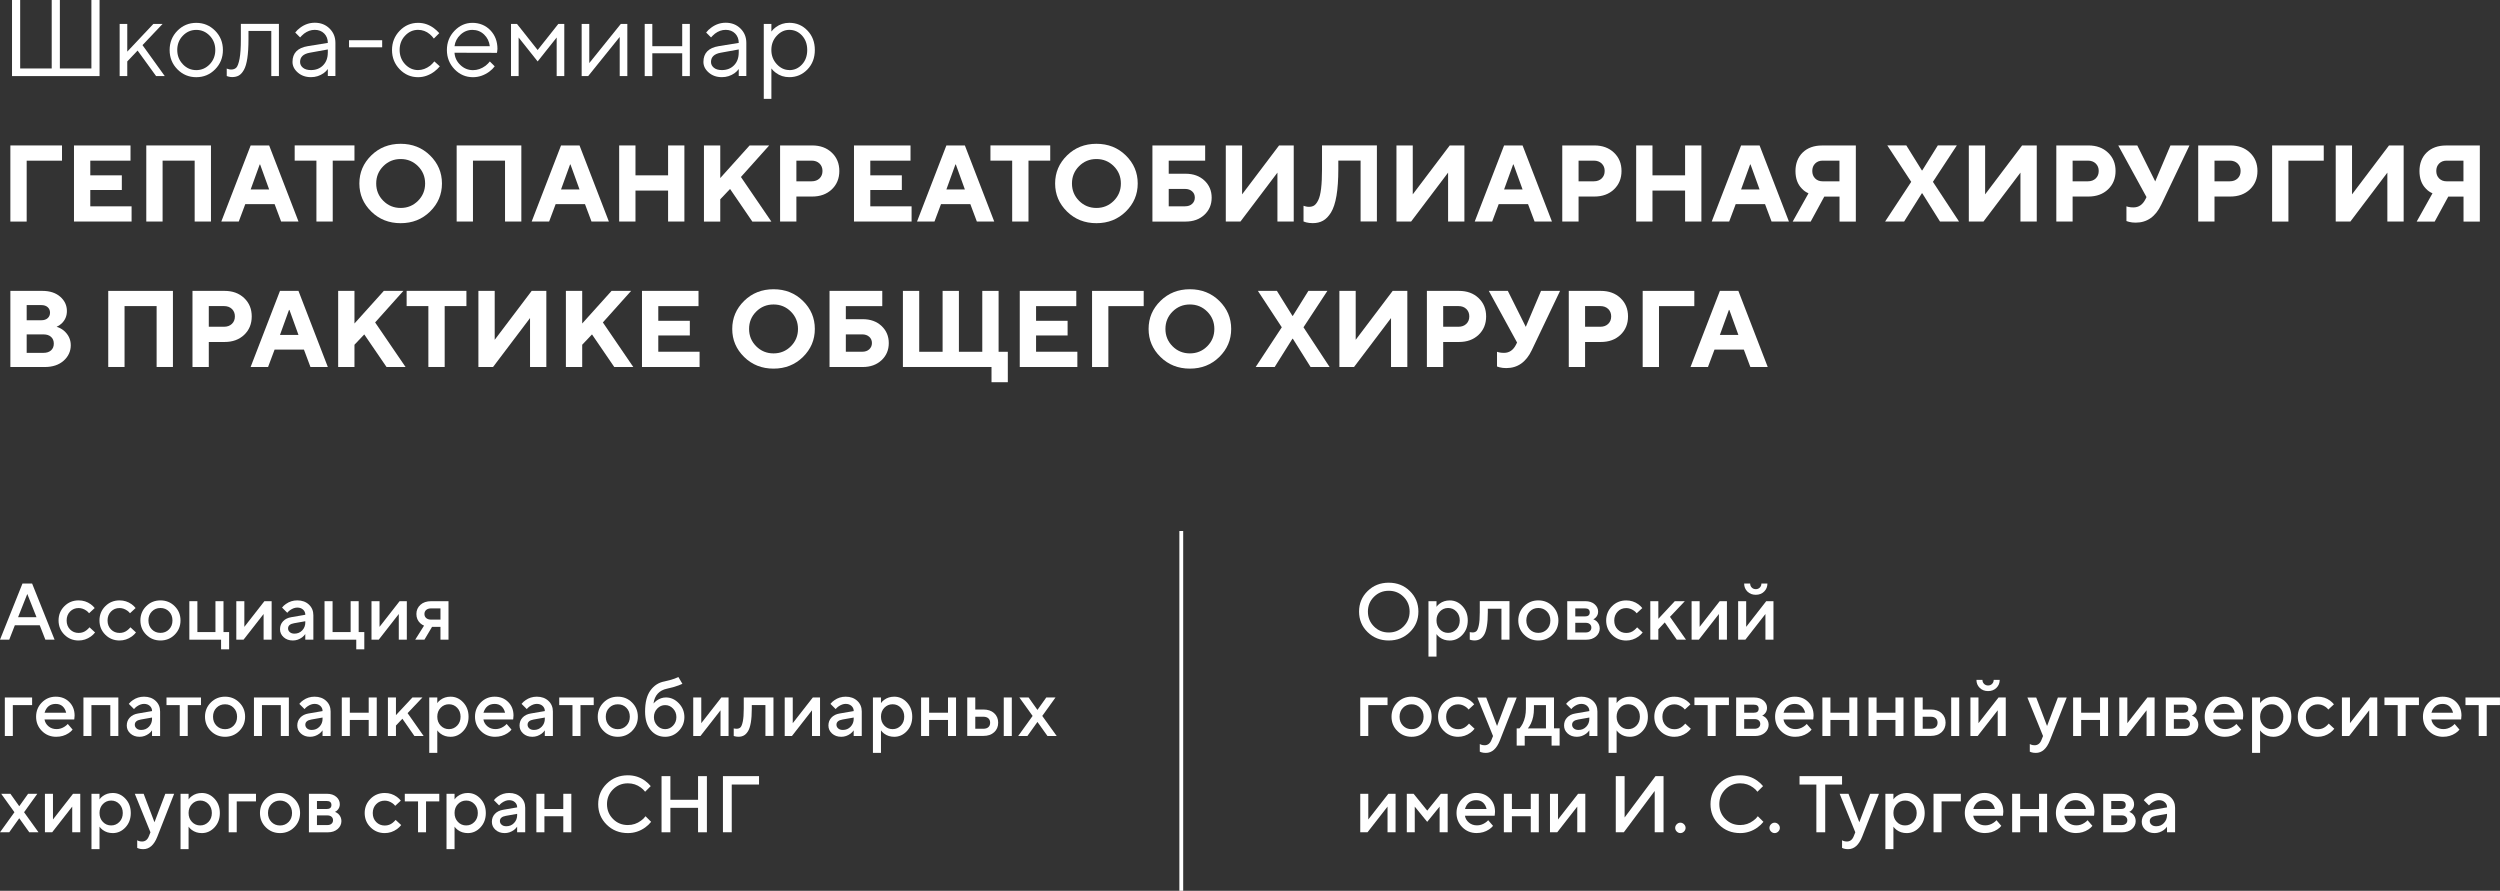 <?xml version="1.0" encoding="UTF-8"?>
<svg id="_Слой_2" data-name="Слой 2" xmlns="http://www.w3.org/2000/svg" viewBox="0 0 653.17 232.74">
  <rect x="0" y="0" width="653.17" height="232.74" fill="#333333" stroke="none"/>
  <defs>
    <style>
      .cls-1 {
        fill: #fff;
      }
    </style>
  </defs>
  <g id="Layer_1" data-name="Layer 1">
    <g>
      <g>
        <path class="cls-1" d="m0,167.13l5.87-14.67h2.52l5.87,14.67h-2.41l-1.47-3.77H3.88l-1.47,3.77H0Zm4.72-5.87h4.82l-2.41-6.08-2.41,6.08Z"/>
        <path class="cls-1" d="m23.37,163.88l1.47,1.36c-.29.38-.66.73-1.09,1.05-.98.7-2.05,1.05-3.21,1.05-1.47,0-2.71-.51-3.72-1.52-1.01-1.01-1.52-2.25-1.52-3.72s.51-2.71,1.52-3.72c1.01-1.01,2.25-1.52,3.72-1.52,1.19,0,2.24.34,3.17,1.01.42.31.76.64,1.03.99l-1.47,1.36c-.2-.27-.43-.49-.69-.67-.66-.46-1.33-.69-2.03-.69-.89,0-1.64.3-2.24.91s-.9,1.39-.9,2.34.3,1.73.9,2.34,1.35.91,2.24.91c.8,0,1.49-.24,2.08-.73.25-.2.5-.44.75-.73Z"/>
        <path class="cls-1" d="m34.06,163.88l1.47,1.36c-.29.38-.66.73-1.09,1.05-.98.7-2.05,1.05-3.21,1.05-1.47,0-2.71-.51-3.72-1.52-1.01-1.01-1.52-2.25-1.52-3.72s.51-2.71,1.52-3.72c1.01-1.01,2.25-1.52,3.72-1.52,1.19,0,2.24.34,3.17,1.01.42.31.76.64,1.03.99l-1.47,1.36c-.2-.27-.43-.49-.69-.67-.66-.46-1.33-.69-2.03-.69-.89,0-1.64.3-2.24.91s-.9,1.39-.9,2.34.3,1.73.9,2.34,1.35.91,2.24.91c.8,0,1.49-.24,2.08-.73.25-.2.5-.44.75-.73Z"/>
        <path class="cls-1" d="m38.2,165.82c-1.01-1.01-1.52-2.25-1.52-3.72s.51-2.71,1.52-3.72c1.01-1.01,2.25-1.52,3.72-1.52s2.71.51,3.72,1.52c1.01,1.01,1.52,2.25,1.52,3.72s-.51,2.71-1.52,3.72c-1.01,1.01-2.25,1.52-3.72,1.52s-2.71-.51-3.72-1.52Zm1.48-1.38c.6.61,1.35.91,2.24.91s1.64-.3,2.24-.91.9-1.39.9-2.34-.3-1.73-.9-2.34-1.35-.91-2.24-.91-1.64.3-2.24.91-.9,1.39-.9,2.34.3,1.73.9,2.34Z"/>
        <path class="cls-1" d="m49.47,167.13v-10.06h2.1v8.07h4.72v-8.07h2.1v8.07h1.47v4.51h-2.1v-2.52h-8.28Z"/>
        <path class="cls-1" d="m61.74,167.13v-10.06h2.1v6.71l5.24-6.71h1.89v10.06h-2.1v-6.71l-5.24,6.71h-1.89Z"/>
        <path class="cls-1" d="m79.76,167.13v-1.47c-.2.29-.46.57-.8.84-.75.56-1.57.84-2.45.84-.98,0-1.78-.29-2.41-.86-.63-.57-.94-1.26-.94-2.08s.26-1.52.79-2.08c.52-.56,1.24-.92,2.15-1.07l3.67-.63c0-.54-.2-1-.59-1.35s-.89-.53-1.51-.53-1.25.23-1.91.69c-.24.17-.48.39-.71.67l-1.36-1.36c.28-.36.62-.68,1.01-.94.88-.63,1.87-.94,2.98-.94,1.24,0,2.25.37,3.03,1.1.78.73,1.16,1.66,1.16,2.78v6.39h-2.1Zm0-4.51v-.31l-2.93.52c-1.05.18-1.57.64-1.57,1.36,0,.38.15.7.45.96.3.27.71.4,1.23.4.8,0,1.47-.28,2.01-.84s.82-1.26.82-2.1Z"/>
        <path class="cls-1" d="m84.79,167.13v-10.06h2.1v8.07h4.72v-8.07h2.1v8.07h1.47v4.51h-2.1v-2.52h-8.28Z"/>
        <path class="cls-1" d="m97.06,167.13v-10.06h2.1v6.71l5.24-6.71h1.89v10.06h-2.1v-6.71l-5.24,6.71h-1.89Z"/>
        <path class="cls-1" d="m108.48,167.13l2.31-3.67c-.35-.14-.69-.36-1.01-.65-.66-.63-.99-1.43-.99-2.39s.35-1.76,1.05-2.4c.7-.64,1.64-.95,2.83-.95h4.51v10.06h-2.1v-3.35h-2.2l-1.99,3.35h-2.41Zm4.19-5.24h2.41v-2.94h-2.41c-.57,0-1.01.14-1.32.41-.31.27-.46.63-.46,1.06s.15.79.46,1.06.75.41,1.32.41Z"/>
        <path class="cls-1" d="m1.26,192.29v-10.06h7.13v1.99H3.35v8.07H1.26Z"/>
        <path class="cls-1" d="m17.71,189.15l1.26,1.47c-.27.35-.62.66-1.05.94-.95.63-2.03.94-3.25.94-1.47,0-2.71-.51-3.72-1.52-1.01-1.01-1.52-2.25-1.52-3.72s.5-2.71,1.5-3.72,2.21-1.52,3.64-1.52,2.6.46,3.53,1.39c.93.93,1.39,2.11,1.39,3.53,0,.13-.02.38-.06.75l-.04.29h-7.76c.12.71.47,1.31,1.05,1.79.57.48,1.27.72,2.1.72.75,0,1.47-.22,2.14-.67.31-.2.57-.43.8-.69Zm-6.08-2.93h5.66c-.17-.71-.48-1.28-.94-1.69-.46-.41-1.06-.62-1.78-.62-1.48,0-2.46.77-2.93,2.31Z"/>
        <path class="cls-1" d="m21.8,192.29v-10.06h9.12v10.06h-2.1v-8.07h-4.93v8.07h-2.1Z"/>
        <path class="cls-1" d="m39.72,192.29v-1.47c-.2.29-.46.57-.8.84-.75.56-1.57.84-2.45.84-.98,0-1.78-.29-2.41-.86-.63-.57-.94-1.26-.94-2.08s.26-1.52.79-2.08c.52-.56,1.24-.92,2.15-1.07l3.67-.63c0-.54-.2-1-.59-1.35s-.89-.53-1.51-.53-1.25.23-1.91.69c-.24.17-.48.39-.71.67l-1.36-1.36c.28-.36.62-.68,1.01-.94.88-.63,1.87-.94,2.98-.94,1.24,0,2.25.37,3.03,1.1.78.73,1.16,1.66,1.16,2.78v6.39h-2.1Zm0-4.51v-.31l-2.93.52c-1.05.18-1.57.64-1.57,1.36,0,.38.15.7.45.96.3.27.71.4,1.23.4.8,0,1.47-.28,2.01-.84s.82-1.26.82-2.1Z"/>
        <path class="cls-1" d="m46.96,192.29v-8.07h-3.46v-1.99h9.01v1.99h-3.46v8.07h-2.1Z"/>
        <path class="cls-1" d="m55.08,190.98c-1.01-1.01-1.52-2.25-1.52-3.72s.51-2.71,1.52-3.72c1.01-1.01,2.25-1.52,3.72-1.52s2.71.51,3.72,1.52c1.01,1.01,1.52,2.25,1.52,3.72s-.51,2.71-1.52,3.72c-1.01,1.01-2.25,1.52-3.72,1.52s-2.71-.51-3.72-1.52Zm1.48-1.38c.6.61,1.35.91,2.24.91s1.64-.3,2.24-.91.9-1.39.9-2.34-.3-1.73-.9-2.34-1.35-.91-2.24-.91-1.64.3-2.24.91-.9,1.39-.9,2.34.3,1.73.9,2.34Z"/>
        <path class="cls-1" d="m66.35,192.29v-10.06h9.12v10.06h-2.1v-8.07h-4.93v8.07h-2.1Z"/>
        <path class="cls-1" d="m84.27,192.29v-1.47c-.2.29-.46.57-.8.84-.75.56-1.57.84-2.45.84-.98,0-1.78-.29-2.41-.86-.63-.57-.94-1.26-.94-2.08s.26-1.52.79-2.08c.52-.56,1.24-.92,2.15-1.07l3.67-.63c0-.54-.2-1-.59-1.35s-.89-.53-1.51-.53-1.25.23-1.91.69c-.24.17-.48.39-.71.67l-1.36-1.36c.28-.36.62-.68,1.01-.94.88-.63,1.87-.94,2.98-.94,1.24,0,2.25.37,3.03,1.1.78.73,1.16,1.66,1.16,2.78v6.39h-2.1Zm0-4.51v-.31l-2.93.52c-1.05.18-1.57.64-1.57,1.36,0,.38.15.7.45.96.3.27.71.4,1.23.4.8,0,1.47-.28,2.01-.84s.82-1.26.82-2.1Z"/>
        <path class="cls-1" d="m89.3,192.29v-10.06h2.1v3.98h4.93v-3.98h2.1v10.06h-2.1v-4.19h-4.93v4.19h-2.1Z"/>
        <path class="cls-1" d="m101.35,192.29v-10.06h2.1v4.61l4.3-4.61h2.62l-3.88,4.09,4.19,5.97h-2.41l-3.14-4.51-1.68,1.78v2.73h-2.1Z"/>
        <path class="cls-1" d="m112.15,196.69v-14.46h2.1v1.47c.2-.31.47-.59.82-.84.75-.56,1.64-.84,2.64-.84,1.29,0,2.39.5,3.32,1.5.93,1,1.39,2.25,1.39,3.74s-.46,2.74-1.39,3.74c-.93,1-2.04,1.5-3.32,1.5-1.01,0-1.89-.28-2.64-.84-.35-.27-.62-.54-.82-.84v5.87h-2.1Zm2.98-7.11c.59.62,1.31.92,2.16.92s1.57-.31,2.16-.92c.59-.61.88-1.39.88-2.33s-.29-1.71-.88-2.33-1.31-.92-2.16-.92-1.57.31-2.16.92-.88,1.39-.88,2.33.29,1.71.88,2.33Z"/>
        <path class="cls-1" d="m132.38,189.15l1.26,1.47c-.27.35-.62.66-1.05.94-.95.63-2.03.94-3.25.94-1.47,0-2.71-.51-3.72-1.52-1.01-1.01-1.52-2.25-1.52-3.72s.5-2.71,1.5-3.72,2.21-1.52,3.64-1.52,2.6.46,3.53,1.39c.93.93,1.39,2.11,1.39,3.53,0,.13-.02.38-.06.75l-.04.29h-7.76c.12.71.47,1.31,1.05,1.79.57.48,1.27.72,2.1.72.75,0,1.47-.22,2.14-.67.31-.2.57-.43.8-.69Zm-6.08-2.93h5.66c-.17-.71-.48-1.28-.94-1.69-.46-.41-1.06-.62-1.78-.62-1.48,0-2.46.77-2.93,2.31Z"/>
        <path class="cls-1" d="m142.34,192.29v-1.47c-.2.29-.46.57-.8.84-.75.56-1.57.84-2.45.84-.98,0-1.78-.29-2.41-.86-.63-.57-.94-1.26-.94-2.08s.26-1.52.79-2.08c.52-.56,1.24-.92,2.15-1.07l3.67-.63c0-.54-.2-1-.59-1.35s-.89-.53-1.51-.53-1.25.23-1.91.69c-.24.17-.48.39-.71.67l-1.36-1.36c.28-.36.62-.68,1.01-.94.88-.63,1.87-.94,2.98-.94,1.24,0,2.25.37,3.03,1.1.78.73,1.16,1.66,1.16,2.78v6.39h-2.1Zm0-4.51v-.31l-2.93.52c-1.05.18-1.57.64-1.57,1.36,0,.38.15.7.45.96.3.27.71.4,1.23.4.8,0,1.47-.28,2.01-.84s.82-1.26.82-2.1Z"/>
        <path class="cls-1" d="m149.57,192.29v-8.07h-3.46v-1.99h9.01v1.99h-3.46v8.07h-2.1Z"/>
        <path class="cls-1" d="m157.69,190.98c-1.01-1.01-1.52-2.25-1.52-3.72s.51-2.71,1.52-3.72c1.01-1.01,2.25-1.52,3.72-1.52s2.71.51,3.72,1.52c1.01,1.01,1.52,2.25,1.52,3.72s-.51,2.71-1.52,3.72c-1.01,1.01-2.25,1.52-3.72,1.52s-2.71-.51-3.72-1.52Zm1.48-1.38c.6.61,1.35.91,2.24.91s1.64-.3,2.24-.91.9-1.39.9-2.34-.3-1.73-.9-2.34-1.35-.91-2.24-.91-1.64.3-2.24.91-.9,1.39-.9,2.34.3,1.73.9,2.34Z"/>
        <path class="cls-1" d="m177.24,176.88l1.05,1.78c-.35.15-.68.29-1.01.42-.88.33-1.87.61-2.98.84-2.07.43-3.26,1.73-3.56,3.88.24-.28.52-.54.84-.78.75-.53,1.56-.8,2.41-.8,1.27,0,2.39.51,3.36,1.52.97,1.01,1.46,2.22,1.46,3.62s-.5,2.62-1.49,3.63c-.99,1.01-2.17,1.51-3.54,1.51-1.52,0-2.78-.58-3.76-1.74-.99-1.16-1.48-2.78-1.48-4.86,0-2.38.46-4.21,1.39-5.5.93-1.29,2.14-2.08,3.64-2.36.98-.21,1.87-.45,2.66-.73.5-.2.84-.34,1.01-.42Zm-5.52,12.71c.58.61,1.27.91,2.07.91s1.48-.3,2.06-.91.87-1.35.87-2.23-.29-1.62-.87-2.23c-.58-.61-1.27-.91-2.06-.91s-1.49.3-2.07.91c-.58.61-.87,1.35-.87,2.23s.29,1.62.87,2.23Z"/>
        <path class="cls-1" d="m181.12,192.29v-10.06h2.1v6.71l5.24-6.71h1.89v10.06h-2.1v-6.71l-5.24,6.71h-1.89Z"/>
        <path class="cls-1" d="m191.7,192.29v-1.99l.25.06c.2.03.36.04.48.04.43,0,.77-.12,1.02-.35.24-.23.45-.74.62-1.54.17-.8.25-1.91.25-3.35v-2.94h7.76v10.06h-2.1v-8.07h-3.56v.94c0,1.43-.08,2.63-.25,3.62s-.41,1.74-.73,2.26c-.32.52-.68.9-1.08,1.12-.4.22-.86.34-1.39.34-.32,0-.62-.03-.9-.1-.1-.01-.22-.05-.36-.1Z"/>
        <path class="cls-1" d="m205.02,192.29v-10.06h2.1v6.71l5.24-6.71h1.89v10.06h-2.1v-6.71l-5.24,6.71h-1.89Z"/>
        <path class="cls-1" d="m223.04,192.29v-1.47c-.2.29-.46.57-.8.84-.75.56-1.57.84-2.45.84-.98,0-1.78-.29-2.41-.86-.63-.57-.94-1.26-.94-2.08s.26-1.52.79-2.08c.52-.56,1.24-.92,2.15-1.07l3.67-.63c0-.54-.2-1-.59-1.35s-.89-.53-1.51-.53-1.25.23-1.91.69c-.24.17-.48.39-.71.67l-1.36-1.36c.28-.36.62-.68,1.01-.94.88-.63,1.87-.94,2.98-.94,1.24,0,2.25.37,3.03,1.1.78.73,1.16,1.66,1.16,2.78v6.39h-2.1Zm0-4.51v-.31l-2.93.52c-1.05.18-1.57.64-1.57,1.36,0,.38.15.7.45.96.3.27.71.4,1.23.4.8,0,1.47-.28,2.01-.84s.82-1.26.82-2.1Z"/>
        <path class="cls-1" d="m228.07,196.69v-14.46h2.1v1.47c.2-.31.47-.59.82-.84.75-.56,1.64-.84,2.64-.84,1.29,0,2.39.5,3.32,1.5.93,1,1.39,2.25,1.39,3.74s-.46,2.74-1.39,3.74c-.93,1-2.04,1.5-3.32,1.5-1.01,0-1.89-.28-2.64-.84-.35-.27-.62-.54-.82-.84v5.87h-2.1Zm2.98-7.11c.59.62,1.31.92,2.16.92s1.57-.31,2.16-.92c.59-.61.88-1.39.88-2.33s-.29-1.71-.88-2.33-1.31-.92-2.16-.92-1.57.31-2.16.92-.88,1.39-.88,2.33.29,1.71.88,2.33Z"/>
        <path class="cls-1" d="m240.65,192.29v-10.06h2.1v3.98h4.93v-3.98h2.1v10.06h-2.1v-4.19h-4.93v4.19h-2.1Z"/>
        <path class="cls-1" d="m252.71,192.29v-10.06h2.1v3.14h2.1c1.19,0,2.13.32,2.83.96.7.64,1.05,1.47,1.05,2.49s-.35,1.85-1.05,2.49c-.7.64-1.64.96-2.83.96h-4.19Zm2.1-1.89h2.1c.57,0,1.01-.14,1.32-.42.31-.28.46-.66.46-1.15s-.15-.87-.46-1.15c-.31-.28-.75-.42-1.32-.42h-2.1v3.14Zm7.44,1.89v-10.06h2.1v10.06h-2.1Z"/>
        <path class="cls-1" d="m266.02,192.29l3.77-5.24-3.46-4.82h2.41l2.31,3.25,2.31-3.25h2.41l-3.46,4.82,3.77,5.24h-2.41l-2.62-3.67-2.62,3.67h-2.41Z"/>
        <path class="cls-1" d="m0,217.45l3.77-5.24-3.46-4.82h2.41l2.31,3.25,2.31-3.25h2.41l-3.46,4.82,3.77,5.24h-2.41l-2.62-3.67-2.62,3.67H0Z"/>
        <path class="cls-1" d="m11.74,217.45v-10.06h2.1v6.71l5.24-6.71h1.89v10.06h-2.1v-6.71l-5.24,6.71h-1.89Z"/>
        <path class="cls-1" d="m23.9,221.85v-14.46h2.1v1.47c.2-.31.47-.59.82-.84.75-.56,1.64-.84,2.64-.84,1.29,0,2.39.5,3.32,1.5.93,1,1.39,2.25,1.39,3.74s-.46,2.74-1.39,3.74c-.93,1-2.04,1.5-3.32,1.5-1.01,0-1.89-.28-2.64-.84-.35-.27-.62-.54-.82-.84v5.87h-2.1Zm2.98-7.11c.59.62,1.31.92,2.16.92s1.57-.31,2.16-.92c.59-.61.88-1.39.88-2.33s-.29-1.71-.88-2.33-1.31-.92-2.16-.92-1.57.31-2.16.92-.88,1.39-.88,2.33.29,1.71.88,2.33Z"/>
        <path class="cls-1" d="m35.85,221.53v-1.99c.06.03.17.08.36.17.26.1.57.15.9.15.82,0,1.42-.45,1.78-1.36l.42-1.05-4.09-10.06h2.31l2.83,7.44,2.83-7.44h2.31l-4.4,11.22c-.85,2.17-2.08,3.25-3.67,3.25-.43,0-.81-.05-1.13-.15l-.44-.17Z"/>
        <path class="cls-1" d="m47.17,221.85v-14.46h2.1v1.47c.2-.31.47-.59.82-.84.75-.56,1.64-.84,2.64-.84,1.29,0,2.39.5,3.32,1.5.93,1,1.39,2.25,1.39,3.74s-.46,2.74-1.39,3.74c-.93,1-2.04,1.5-3.32,1.5-1.01,0-1.89-.28-2.64-.84-.35-.27-.62-.54-.82-.84v5.87h-2.1Zm2.98-7.11c.59.62,1.31.92,2.16.92s1.57-.31,2.16-.92c.59-.61.88-1.39.88-2.33s-.29-1.71-.88-2.33-1.31-.92-2.16-.92-1.57.31-2.16.92-.88,1.39-.88,2.33.29,1.71.88,2.33Z"/>
        <path class="cls-1" d="m59.75,217.45v-10.06h7.13v1.99h-5.03v8.07h-2.1Z"/>
        <path class="cls-1" d="m69.44,216.14c-1.01-1.01-1.52-2.25-1.52-3.72s.51-2.71,1.52-3.72c1.01-1.01,2.25-1.52,3.72-1.52s2.71.51,3.72,1.52c1.01,1.01,1.52,2.25,1.52,3.72s-.51,2.71-1.52,3.72c-1.01,1.01-2.25,1.52-3.72,1.52s-2.71-.51-3.72-1.52Zm1.48-1.38c.6.61,1.35.91,2.24.91s1.64-.3,2.24-.91.9-1.39.9-2.34-.3-1.73-.9-2.34-1.35-.91-2.24-.91-1.64.3-2.24.91-.9,1.39-.9,2.34.3,1.73.9,2.34Z"/>
        <path class="cls-1" d="m80.71,217.45v-10.06h4.72c1.01,0,1.82.27,2.43.8.61.53.92,1.17.92,1.93,0,.61-.21,1.13-.63,1.55-.18.2-.39.34-.63.44.31.13.59.29.84.5.56.53.84,1.17.84,1.91,0,.81-.33,1.5-.98,2.08-.66.57-1.52.86-2.58.86h-4.93Zm2.1-6.08h2.52c.84,0,1.26-.35,1.26-1.05s-.42-1.05-1.26-1.05h-2.52v2.1Zm0,4.19h2.73c.46,0,.82-.12,1.08-.35.26-.23.39-.53.39-.91s-.13-.68-.39-.91c-.26-.23-.62-.35-1.08-.35h-2.73v2.52Z"/>
        <path class="cls-1" d="m103.35,214.2l1.47,1.36c-.29.38-.66.73-1.09,1.05-.98.7-2.05,1.05-3.21,1.05-1.47,0-2.71-.51-3.72-1.52-1.01-1.01-1.52-2.25-1.52-3.72s.51-2.71,1.52-3.72c1.01-1.01,2.25-1.52,3.72-1.52,1.19,0,2.24.34,3.17,1.01.42.31.76.64,1.03.99l-1.47,1.36c-.2-.27-.43-.49-.69-.67-.66-.46-1.33-.69-2.03-.69-.89,0-1.64.3-2.24.91s-.9,1.39-.9,2.34.3,1.73.9,2.34,1.35.91,2.24.91c.8,0,1.49-.24,2.08-.73.25-.2.5-.44.75-.73Z"/>
        <path class="cls-1" d="m109.22,217.45v-8.07h-3.46v-1.99h9.01v1.99h-3.46v8.07h-2.1Z"/>
        <path class="cls-1" d="m116.66,221.85v-14.46h2.1v1.47c.2-.31.47-.59.82-.84.75-.56,1.64-.84,2.64-.84,1.29,0,2.39.5,3.32,1.5.93,1,1.39,2.25,1.39,3.74s-.46,2.74-1.39,3.74c-.93,1-2.04,1.5-3.32,1.5-1.01,0-1.89-.28-2.64-.84-.35-.27-.62-.54-.82-.84v5.87h-2.1Zm2.98-7.11c.59.62,1.31.92,2.16.92s1.57-.31,2.16-.92c.59-.61.88-1.39.88-2.33s-.29-1.71-.88-2.33-1.31-.92-2.16-.92-1.57.31-2.16.92-.88,1.39-.88,2.33.29,1.71.88,2.33Z"/>
        <path class="cls-1" d="m135.11,217.45v-1.47c-.2.29-.46.57-.8.84-.75.56-1.57.84-2.45.84-.98,0-1.78-.29-2.41-.86-.63-.57-.94-1.26-.94-2.08s.26-1.52.79-2.08c.52-.56,1.24-.92,2.15-1.07l3.67-.63c0-.54-.2-1-.59-1.35s-.89-.53-1.51-.53-1.25.23-1.91.69c-.24.17-.48.39-.71.67l-1.36-1.36c.28-.36.62-.68,1.01-.94.88-.63,1.87-.94,2.98-.94,1.24,0,2.25.37,3.03,1.1.78.73,1.16,1.66,1.16,2.78v6.39h-2.1Zm0-4.51v-.31l-2.93.52c-1.05.18-1.57.64-1.57,1.36,0,.38.15.7.45.96.3.27.71.4,1.23.4.8,0,1.47-.28,2.01-.84s.82-1.26.82-2.1Z"/>
        <path class="cls-1" d="m140.14,217.45v-10.06h2.1v3.98h4.93v-3.98h2.1v10.06h-2.1v-4.19h-4.93v4.19h-2.1Z"/>
        <path class="cls-1" d="m168.65,213.25l1.47,1.47c-.45.56-.96,1.05-1.55,1.47-1.37.98-2.88,1.47-4.53,1.47-2.19,0-4.04-.73-5.52-2.19s-2.23-3.25-2.23-5.36.74-3.9,2.23-5.36c1.49-1.46,3.33-2.19,5.52-2.19,1.69,0,3.19.48,4.49,1.43.6.45,1.1.92,1.49,1.4l-1.47,1.47c-.31-.42-.68-.78-1.11-1.09-.99-.74-2.12-1.11-3.4-1.11-1.52,0-2.81.53-3.87,1.58-1.06,1.06-1.58,2.34-1.58,3.87s.53,2.81,1.58,3.87c1.05,1.06,2.34,1.58,3.87,1.58,1.27,0,2.42-.38,3.44-1.15.49-.35.88-.73,1.17-1.15Z"/>
        <path class="cls-1" d="m172.84,217.45v-14.67h2.31v6.18h7.23v-6.18h2.31v14.67h-2.31v-6.39h-7.23v6.39h-2.31Z"/>
        <path class="cls-1" d="m188.88,217.45v-14.67h9.43v2.2h-7.13v12.47h-2.31Z"/>
      </g>
      <g>
        <path class="cls-1" d="m357.31,165.15c-1.49-1.46-2.23-3.25-2.23-5.36s.74-3.9,2.23-5.36c1.49-1.46,3.33-2.19,5.52-2.19s4.04.73,5.52,2.19c1.49,1.46,2.23,3.25,2.23,5.36s-.74,3.9-2.23,5.36c-1.49,1.46-3.33,2.19-5.52,2.19s-4.04-.73-5.52-2.19Zm1.66-9.22c-1.06,1.06-1.58,2.34-1.58,3.87s.53,2.81,1.58,3.87c1.05,1.06,2.34,1.58,3.87,1.58s2.81-.53,3.87-1.58c1.05-1.06,1.58-2.34,1.58-3.87s-.53-2.81-1.58-3.87c-1.06-1.06-2.34-1.58-3.87-1.58s-2.81.53-3.87,1.58Z"/>
        <path class="cls-1" d="m373.21,171.54v-14.46h2.1v1.47c.2-.31.47-.59.82-.84.75-.56,1.64-.84,2.64-.84,1.29,0,2.39.5,3.32,1.5.93,1,1.39,2.25,1.39,3.74s-.46,2.74-1.39,3.74c-.93,1-2.04,1.5-3.32,1.5-1.01,0-1.89-.28-2.64-.84-.35-.27-.62-.54-.82-.84v5.87h-2.1Zm2.98-7.11c.59.62,1.31.92,2.16.92s1.57-.31,2.16-.92c.59-.61.88-1.39.88-2.33s-.29-1.71-.88-2.33-1.31-.92-2.16-.92-1.57.31-2.16.92-.88,1.39-.88,2.33.29,1.71.88,2.33Z"/>
        <path class="cls-1" d="m384,167.13v-1.99l.25.06c.2.03.36.04.48.04.43,0,.77-.12,1.02-.35.24-.23.45-.74.62-1.54.17-.8.25-1.91.25-3.35v-2.94h7.76v10.06h-2.1v-8.07h-3.56v.94c0,1.43-.08,2.63-.25,3.62s-.41,1.74-.73,2.26c-.32.52-.68.9-1.08,1.12-.4.22-.86.34-1.39.34-.32,0-.62-.03-.9-.1-.1-.01-.22-.05-.36-.1Z"/>
        <path class="cls-1" d="m398.2,165.82c-1.01-1.01-1.52-2.25-1.52-3.72s.51-2.71,1.52-3.72c1.01-1.01,2.25-1.52,3.72-1.52s2.71.51,3.72,1.52c1.01,1.01,1.52,2.25,1.52,3.72s-.51,2.71-1.52,3.72c-1.01,1.01-2.25,1.52-3.72,1.52s-2.71-.51-3.72-1.52Zm1.48-1.38c.6.61,1.35.91,2.24.91s1.64-.3,2.24-.91.9-1.39.9-2.34-.3-1.73-.9-2.34-1.35-.91-2.24-.91-1.64.3-2.24.91-.9,1.39-.9,2.34.3,1.73.9,2.34Z"/>
        <path class="cls-1" d="m409.47,167.13v-10.06h4.72c1.01,0,1.82.27,2.43.8.61.53.92,1.17.92,1.93,0,.61-.21,1.13-.63,1.55-.18.2-.39.34-.63.44.31.13.59.29.84.5.56.53.84,1.17.84,1.91,0,.81-.33,1.5-.98,2.08-.66.57-1.52.86-2.58.86h-4.93Zm2.1-6.08h2.52c.84,0,1.26-.35,1.26-1.05s-.42-1.05-1.26-1.05h-2.52v2.1Zm0,4.19h2.73c.46,0,.82-.12,1.08-.35.26-.23.39-.53.39-.91s-.13-.68-.39-.91c-.26-.23-.62-.35-1.08-.35h-2.73v2.52Z"/>
        <path class="cls-1" d="m427.71,163.89l1.47,1.36c-.29.38-.66.73-1.09,1.05-.98.7-2.05,1.05-3.21,1.05-1.47,0-2.71-.51-3.72-1.52-1.01-1.01-1.52-2.25-1.52-3.72s.51-2.71,1.52-3.72c1.01-1.01,2.25-1.52,3.72-1.52,1.19,0,2.24.34,3.17,1.01.42.31.76.64,1.03.99l-1.47,1.36c-.2-.27-.43-.49-.69-.67-.66-.46-1.33-.69-2.03-.69-.89,0-1.64.3-2.24.91s-.9,1.39-.9,2.34.3,1.73.9,2.34,1.35.91,2.24.91c.8,0,1.49-.24,2.08-.73.25-.2.5-.44.75-.73Z"/>
        <path class="cls-1" d="m431.17,167.13v-10.06h2.1v4.61l4.3-4.61h2.62l-3.88,4.09,4.19,5.97h-2.41l-3.14-4.51-1.68,1.78v2.73h-2.1Z"/>
        <path class="cls-1" d="m441.96,167.13v-10.06h2.1v6.71l5.24-6.71h1.89v10.06h-2.1v-6.71l-5.24,6.71h-1.89Z"/>
        <path class="cls-1" d="m454.12,167.13v-10.06h2.1v6.71l5.24-6.71h1.89v10.06h-2.1v-6.71l-5.24,6.71h-1.89Zm1.57-14.67h1.57c0,.42.14.77.42,1.05.28.28.63.42,1.05.42s.77-.14,1.05-.42c.28-.28.42-.63.42-1.05h1.57c0,.84-.29,1.54-.86,2.1-.57.56-1.3.84-2.18.84s-1.61-.28-2.18-.84c-.57-.56-.86-1.26-.86-2.1Z"/>
        <path class="cls-1" d="m355.39,192.29v-10.06h7.13v1.99h-5.03v8.07h-2.1Z"/>
        <path class="cls-1" d="m365.08,190.98c-1.01-1.01-1.52-2.25-1.52-3.72s.51-2.71,1.52-3.72c1.01-1.01,2.25-1.52,3.72-1.52s2.71.51,3.72,1.52c1.01,1.01,1.52,2.25,1.52,3.72s-.51,2.71-1.52,3.72c-1.01,1.01-2.25,1.52-3.72,1.52s-2.71-.51-3.72-1.52Zm1.48-1.38c.6.61,1.35.91,2.24.91s1.64-.3,2.24-.91.9-1.39.9-2.34-.3-1.73-.9-2.34-1.35-.91-2.24-.91-1.64.3-2.24.91-.9,1.39-.9,2.34.3,1.73.9,2.34Z"/>
        <path class="cls-1" d="m383.79,189.04l1.47,1.36c-.29.38-.66.73-1.09,1.05-.98.7-2.05,1.05-3.21,1.05-1.47,0-2.71-.51-3.72-1.52-1.01-1.01-1.52-2.25-1.52-3.72s.51-2.71,1.52-3.72c1.01-1.01,2.25-1.52,3.72-1.52,1.19,0,2.24.34,3.17,1.01.42.31.76.64,1.03.99l-1.47,1.36c-.2-.27-.43-.49-.69-.67-.66-.46-1.33-.69-2.03-.69-.89,0-1.64.3-2.24.91s-.9,1.39-.9,2.34.3,1.73.9,2.34,1.35.91,2.24.91c.8,0,1.49-.24,2.08-.73.25-.2.5-.44.75-.73Z"/>
        <path class="cls-1" d="m386.62,196.38v-1.99c.06.03.17.08.36.17.26.1.57.15.9.15.82,0,1.42-.45,1.78-1.36l.42-1.05-4.09-10.06h2.31l2.83,7.44,2.83-7.44h2.31l-4.4,11.22c-.85,2.17-2.08,3.25-3.67,3.25-.43,0-.81-.05-1.13-.15l-.44-.17Z"/>
        <path class="cls-1" d="m396.26,194.81v-4.51h.73c.29-.31.57-.72.84-1.24.56-1.12.84-2.42.84-3.9v-2.94h7.34v8.07h1.47v4.51h-2.1v-2.52h-7.02v2.52h-2.1Zm2.93-4.51h4.72v-6.08h-3.14v.94c0,1.48-.27,2.78-.8,3.9-.22.46-.48.87-.78,1.24Z"/>
        <path class="cls-1" d="m415.24,192.29v-1.47c-.2.29-.46.57-.8.84-.75.56-1.57.84-2.45.84-.98,0-1.78-.29-2.41-.86-.63-.57-.94-1.26-.94-2.08s.26-1.52.79-2.08c.52-.56,1.24-.92,2.15-1.07l3.67-.63c0-.54-.2-1-.59-1.35s-.89-.53-1.51-.53-1.25.23-1.91.69c-.24.17-.48.39-.71.67l-1.36-1.36c.28-.36.62-.68,1.01-.94.88-.63,1.87-.94,2.98-.94,1.24,0,2.25.37,3.03,1.1.78.73,1.16,1.66,1.16,2.78v6.39h-2.1Zm0-4.51v-.31l-2.93.52c-1.05.18-1.57.64-1.57,1.36,0,.38.15.7.45.96.3.27.71.4,1.23.4.8,0,1.47-.28,2.01-.84s.82-1.26.82-2.1Z"/>
        <path class="cls-1" d="m420.27,196.69v-14.46h2.1v1.47c.2-.31.47-.59.82-.84.75-.56,1.64-.84,2.64-.84,1.29,0,2.39.5,3.32,1.5.93,1,1.39,2.25,1.39,3.74s-.46,2.74-1.39,3.74c-.93,1-2.04,1.5-3.32,1.5-1.01,0-1.89-.28-2.64-.84-.35-.27-.62-.54-.82-.84v5.87h-2.1Zm2.98-7.11c.59.62,1.31.92,2.16.92s1.57-.31,2.16-.92c.59-.61.88-1.39.88-2.33s-.29-1.71-.88-2.33-1.31-.92-2.16-.92-1.57.31-2.16.92-.88,1.39-.88,2.33.29,1.71.88,2.33Z"/>
        <path class="cls-1" d="m440.29,189.04l1.47,1.36c-.29.38-.66.73-1.09,1.05-.98.7-2.05,1.05-3.21,1.05-1.47,0-2.71-.51-3.72-1.52-1.01-1.01-1.52-2.25-1.52-3.72s.51-2.71,1.52-3.72c1.01-1.01,2.25-1.52,3.72-1.52,1.19,0,2.24.34,3.17,1.01.42.31.76.64,1.03.99l-1.47,1.36c-.2-.27-.43-.49-.69-.67-.66-.46-1.33-.69-2.03-.69-.89,0-1.64.3-2.24.91s-.9,1.39-.9,2.34.3,1.73.9,2.34,1.35.91,2.24.91c.8,0,1.49-.24,2.08-.73.25-.2.5-.44.75-.73Z"/>
        <path class="cls-1" d="m446.16,192.29v-8.07h-3.46v-1.99h9.01v1.99h-3.46v8.07h-2.1Z"/>
        <path class="cls-1" d="m453.6,192.29v-10.06h4.72c1.01,0,1.82.27,2.43.8.61.53.92,1.17.92,1.93,0,.61-.21,1.13-.63,1.55-.18.2-.39.34-.63.44.31.13.59.29.84.5.56.53.84,1.17.84,1.91,0,.81-.33,1.5-.98,2.08-.66.57-1.52.86-2.58.86h-4.93Zm2.1-6.08h2.52c.84,0,1.26-.35,1.26-1.05s-.42-1.05-1.26-1.05h-2.52v2.1Zm0,4.19h2.73c.46,0,.82-.12,1.08-.35.26-.23.39-.53.39-.91s-.13-.68-.39-.91c-.26-.23-.62-.35-1.08-.35h-2.73v2.52Z"/>
        <path class="cls-1" d="m472.05,189.15l1.26,1.47c-.27.35-.62.66-1.05.94-.95.63-2.03.94-3.25.94-1.47,0-2.71-.51-3.72-1.52-1.01-1.01-1.52-2.25-1.52-3.72s.5-2.71,1.5-3.72,2.21-1.52,3.64-1.52,2.6.46,3.53,1.39c.93.93,1.39,2.11,1.39,3.53,0,.13-.02.38-.06.75l-.04.29h-7.76c.12.71.47,1.31,1.05,1.79.57.48,1.27.72,2.1.72.75,0,1.47-.22,2.14-.67.31-.2.57-.43.8-.69Zm-6.08-2.93h5.66c-.17-.71-.48-1.28-.94-1.69-.46-.41-1.06-.62-1.78-.62-1.48,0-2.46.77-2.93,2.31Z"/>
        <path class="cls-1" d="m476.13,192.29v-10.06h2.1v3.98h4.93v-3.98h2.1v10.06h-2.1v-4.19h-4.93v4.19h-2.1Z"/>
        <path class="cls-1" d="m488.19,192.29v-10.06h2.1v3.98h4.93v-3.98h2.1v10.06h-2.1v-4.19h-4.93v4.19h-2.1Z"/>
        <path class="cls-1" d="m500.24,192.29v-10.06h2.1v3.14h2.1c1.19,0,2.13.32,2.83.96.7.64,1.05,1.47,1.05,2.49s-.35,1.85-1.05,2.49c-.7.64-1.64.96-2.83.96h-4.19Zm2.1-1.89h2.1c.57,0,1.01-.14,1.32-.42.31-.28.46-.66.46-1.15s-.15-.87-.46-1.15c-.31-.28-.75-.42-1.32-.42h-2.1v3.14Zm7.44,1.89v-10.06h2.1v10.06h-2.1Z"/>
        <path class="cls-1" d="m514.81,192.29v-10.06h2.1v6.71l5.24-6.71h1.89v10.06h-2.1v-6.71l-5.24,6.71h-1.89Zm1.57-14.67h1.57c0,.42.14.77.42,1.05.28.28.63.42,1.05.42s.77-.14,1.05-.42c.28-.28.42-.63.42-1.05h1.57c0,.84-.29,1.54-.86,2.1-.57.56-1.3.84-2.18.84s-1.61-.28-2.18-.84c-.57-.56-.86-1.26-.86-2.1Z"/>
        <path class="cls-1" d="m530.32,196.38v-1.99c.06.03.17.08.36.17.26.1.57.15.9.15.82,0,1.42-.45,1.78-1.36l.42-1.05-4.09-10.06h2.31l2.83,7.44,2.83-7.44h2.31l-4.4,11.22c-.85,2.17-2.08,3.25-3.67,3.25-.43,0-.81-.05-1.13-.15l-.44-.17Z"/>
        <path class="cls-1" d="m541.64,192.29v-10.06h2.1v3.98h4.93v-3.98h2.1v10.06h-2.1v-4.19h-4.93v4.19h-2.1Z"/>
        <path class="cls-1" d="m553.7,192.29v-10.06h2.1v6.71l5.24-6.71h1.89v10.06h-2.1v-6.71l-5.24,6.71h-1.89Z"/>
        <path class="cls-1" d="m565.86,192.29v-10.06h4.72c1.01,0,1.82.27,2.43.8.61.53.92,1.17.92,1.93,0,.61-.21,1.13-.63,1.55-.18.2-.39.34-.63.44.31.13.59.29.84.5.56.53.84,1.17.84,1.91,0,.81-.33,1.5-.98,2.08-.66.57-1.52.86-2.58.86h-4.93Zm2.1-6.08h2.52c.84,0,1.26-.35,1.26-1.05s-.42-1.05-1.26-1.05h-2.52v2.1Zm0,4.19h2.73c.46,0,.82-.12,1.08-.35.26-.23.39-.53.39-.91s-.13-.68-.39-.91c-.26-.23-.62-.35-1.08-.35h-2.73v2.52Z"/>
        <path class="cls-1" d="m584.3,189.15l1.26,1.47c-.27.35-.62.66-1.05.94-.95.63-2.03.94-3.25.94-1.47,0-2.71-.51-3.72-1.52-1.01-1.01-1.52-2.25-1.52-3.72s.5-2.71,1.5-3.72,2.21-1.52,3.64-1.52,2.6.46,3.53,1.39c.93.93,1.39,2.11,1.39,3.53,0,.13-.02.38-.06.75l-.04.29h-7.76c.12.71.47,1.31,1.05,1.79.57.48,1.27.72,2.1.72.75,0,1.47-.22,2.14-.67.31-.2.57-.43.8-.69Zm-6.08-2.93h5.66c-.17-.71-.48-1.28-.94-1.69-.46-.41-1.06-.62-1.78-.62-1.48,0-2.46.77-2.93,2.31Z"/>
        <path class="cls-1" d="m588.39,196.69v-14.46h2.1v1.47c.2-.31.47-.59.82-.84.75-.56,1.64-.84,2.64-.84,1.29,0,2.39.5,3.32,1.5.93,1,1.39,2.25,1.39,3.74s-.46,2.74-1.39,3.74c-.93,1-2.04,1.5-3.32,1.5-1.01,0-1.89-.28-2.64-.84-.35-.27-.62-.54-.82-.84v5.87h-2.1Zm2.98-7.11c.59.62,1.31.92,2.16.92s1.57-.31,2.16-.92c.59-.61.88-1.39.88-2.33s-.29-1.71-.88-2.33-1.31-.92-2.16-.92-1.57.31-2.16.92-.88,1.39-.88,2.33.29,1.71.88,2.33Z"/>
        <path class="cls-1" d="m608.41,189.04l1.47,1.36c-.29.38-.66.73-1.09,1.05-.98.7-2.05,1.05-3.21,1.05-1.47,0-2.71-.51-3.72-1.52-1.01-1.01-1.52-2.25-1.52-3.72s.51-2.71,1.52-3.72c1.01-1.01,2.25-1.52,3.72-1.52,1.19,0,2.24.34,3.17,1.01.42.31.76.64,1.03.99l-1.47,1.36c-.2-.27-.43-.49-.69-.67-.66-.46-1.33-.69-2.03-.69-.89,0-1.64.3-2.24.91s-.9,1.39-.9,2.34.3,1.73.9,2.34,1.35.91,2.24.91c.8,0,1.49-.24,2.08-.73.25-.2.5-.44.75-.73Z"/>
        <path class="cls-1" d="m611.87,192.29v-10.06h2.1v6.71l5.24-6.71h1.89v10.06h-2.1v-6.71l-5.24,6.71h-1.89Z"/>
        <path class="cls-1" d="m626.44,192.29v-8.07h-3.46v-1.99h9.01v1.99h-3.46v8.07h-2.1Z"/>
        <path class="cls-1" d="m641.32,189.15l1.26,1.47c-.27.35-.62.66-1.05.94-.95.63-2.03.94-3.25.94-1.47,0-2.71-.51-3.72-1.52-1.01-1.01-1.52-2.25-1.52-3.72s.5-2.71,1.5-3.72,2.21-1.52,3.64-1.52,2.6.46,3.53,1.39c.93.93,1.39,2.11,1.39,3.53,0,.13-.02.38-.06.75l-.04.29h-7.76c.12.71.47,1.31,1.05,1.79.57.48,1.27.72,2.1.72.75,0,1.47-.22,2.14-.67.31-.2.57-.43.8-.69Zm-6.08-2.93h5.66c-.17-.71-.48-1.28-.94-1.69-.46-.41-1.06-.62-1.78-.62-1.48,0-2.46.77-2.93,2.31Z"/>
        <path class="cls-1" d="m647.61,192.29v-8.07h-3.46v-1.99h9.01v1.99h-3.46v8.07h-2.1Z"/>
        <path class="cls-1" d="m355.39,217.45v-10.06h2.1v6.71l5.24-6.71h1.89v10.06h-2.1v-6.71l-5.24,6.71h-1.89Z"/>
        <path class="cls-1" d="m367.55,217.45v-10.06h1.78l3.56,4.4,3.56-4.4h1.78v10.06h-2.1v-6.71l-3.25,3.98-3.25-3.98v6.71h-2.1Z"/>
        <path class="cls-1" d="m388.82,214.3l1.26,1.47c-.27.35-.62.66-1.05.94-.95.63-2.03.94-3.25.94-1.47,0-2.71-.51-3.72-1.52-1.01-1.01-1.52-2.25-1.52-3.72s.5-2.71,1.5-3.72,2.21-1.52,3.64-1.52,2.6.46,3.53,1.39c.93.93,1.39,2.11,1.39,3.53,0,.13-.02.38-.06.75l-.04.29h-7.76c.12.71.47,1.31,1.05,1.79.57.48,1.27.72,2.1.72.75,0,1.47-.22,2.14-.67.31-.2.57-.43.8-.69Zm-6.08-2.93h5.66c-.17-.71-.48-1.28-.94-1.69-.46-.41-1.06-.62-1.78-.62-1.48,0-2.46.77-2.93,2.31Z"/>
        <path class="cls-1" d="m392.91,217.45v-10.06h2.1v3.98h4.93v-3.98h2.1v10.06h-2.1v-4.19h-4.93v4.19h-2.1Z"/>
        <path class="cls-1" d="m404.96,217.45v-10.06h2.1v6.71l5.24-6.71h1.89v10.06h-2.1v-6.71l-5.24,6.71h-1.89Z"/>
        <path class="cls-1" d="m422.15,217.45v-14.67h2.31v10.8l8.07-10.8h2.1v14.67h-2.31v-10.8l-8.07,10.8h-2.1Z"/>
        <path class="cls-1" d="m439.98,217.25c-.27.27-.59.41-.95.41s-.68-.14-.95-.41-.41-.59-.41-.95.14-.68.41-.95.59-.41.95-.41.68.14.95.41.41.59.41.95-.14.68-.41.95Z"/>
        <path class="cls-1" d="m459.26,213.25l1.47,1.47c-.45.56-.96,1.05-1.55,1.47-1.37.98-2.88,1.47-4.53,1.47-2.19,0-4.04-.73-5.52-2.19s-2.23-3.25-2.23-5.36.74-3.9,2.23-5.36c1.49-1.46,3.33-2.19,5.52-2.19,1.69,0,3.19.48,4.49,1.43.6.45,1.1.92,1.49,1.4l-1.47,1.47c-.31-.42-.68-.78-1.11-1.09-.99-.74-2.12-1.11-3.4-1.11-1.52,0-2.81.53-3.87,1.58-1.06,1.06-1.58,2.34-1.58,3.87s.53,2.81,1.58,3.87c1.05,1.06,2.34,1.58,3.87,1.58,1.27,0,2.42-.38,3.44-1.15.49-.35.88-.73,1.17-1.15Z"/>
        <path class="cls-1" d="m464.61,217.25c-.27.27-.59.41-.95.41s-.68-.14-.95-.41-.41-.59-.41-.95.14-.68.41-.95.59-.41.95-.41.68.14.95.41.41.59.41.95-.14.68-.41.95Z"/>
        <path class="cls-1" d="m474.56,217.45v-12.47h-4.4v-2.2h11.11v2.2h-4.4v12.47h-2.31Z"/>
        <path class="cls-1" d="m481.27,221.53v-1.99c.06.03.17.08.36.17.26.1.57.15.9.15.82,0,1.42-.45,1.78-1.36l.42-1.05-4.09-10.06h2.31l2.83,7.44,2.83-7.44h2.31l-4.4,11.22c-.85,2.17-2.08,3.25-3.67,3.25-.43,0-.81-.05-1.13-.15l-.44-.17Z"/>
        <path class="cls-1" d="m492.59,221.85v-14.46h2.1v1.47c.2-.31.47-.59.82-.84.75-.56,1.64-.84,2.64-.84,1.29,0,2.39.5,3.32,1.5.93,1,1.39,2.25,1.39,3.74s-.46,2.74-1.39,3.74c-.93,1-2.04,1.5-3.32,1.5-1.01,0-1.89-.28-2.64-.84-.35-.27-.62-.54-.82-.84v5.87h-2.1Zm2.98-7.11c.59.62,1.31.92,2.16.92s1.57-.31,2.16-.92c.59-.61.88-1.39.88-2.33s-.29-1.71-.88-2.33-1.31-.92-2.16-.92-1.57.31-2.16.92-.88,1.39-.88,2.33.29,1.71.88,2.33Z"/>
        <path class="cls-1" d="m505.17,217.45v-10.06h7.13v1.99h-5.03v8.07h-2.1Z"/>
        <path class="cls-1" d="m521.62,214.3l1.26,1.47c-.27.35-.62.66-1.05.94-.95.63-2.03.94-3.25.94-1.47,0-2.71-.51-3.72-1.52-1.01-1.01-1.52-2.25-1.52-3.72s.5-2.71,1.5-3.72,2.21-1.52,3.64-1.52,2.6.46,3.53,1.39c.93.93,1.39,2.11,1.39,3.53,0,.13-.02.38-.06.75l-.04.29h-7.76c.12.71.47,1.31,1.05,1.79.57.48,1.27.72,2.1.72.75,0,1.47-.22,2.14-.67.31-.2.57-.43.8-.69Zm-6.08-2.93h5.66c-.17-.71-.48-1.28-.94-1.69-.46-.41-1.06-.62-1.78-.62-1.48,0-2.46.77-2.93,2.31Z"/>
        <path class="cls-1" d="m525.71,217.45v-10.06h2.1v3.98h4.93v-3.98h2.1v10.06h-2.1v-4.19h-4.93v4.19h-2.1Z"/>
        <path class="cls-1" d="m545.42,214.3l1.26,1.47c-.27.35-.62.66-1.05.94-.95.63-2.03.94-3.25.94-1.47,0-2.71-.51-3.72-1.52-1.01-1.01-1.52-2.25-1.52-3.72s.5-2.71,1.5-3.72,2.21-1.52,3.64-1.52,2.6.46,3.53,1.39c.93.93,1.39,2.11,1.39,3.53,0,.13-.02.38-.06.75l-.04.29h-7.76c.12.71.47,1.31,1.05,1.79.57.48,1.27.72,2.1.72.75,0,1.47-.22,2.14-.67.31-.2.57-.43.8-.69Zm-6.08-2.93h5.66c-.17-.71-.48-1.28-.94-1.69-.46-.41-1.06-.62-1.78-.62-1.48,0-2.46.77-2.93,2.31Z"/>
        <path class="cls-1" d="m549.5,217.45v-10.06h4.72c1.01,0,1.82.27,2.43.8.61.53.92,1.17.92,1.93,0,.61-.21,1.13-.63,1.55-.18.2-.39.34-.63.44.31.13.59.29.84.5.56.53.84,1.17.84,1.91,0,.81-.33,1.5-.98,2.08-.66.57-1.52.86-2.58.86h-4.93Zm2.1-6.08h2.52c.84,0,1.26-.35,1.26-1.05s-.42-1.05-1.26-1.05h-2.52v2.1Zm0,4.19h2.73c.46,0,.82-.12,1.08-.35.26-.23.39-.53.39-.91s-.13-.68-.39-.91c-.26-.23-.62-.35-1.08-.35h-2.73v2.52Z"/>
        <path class="cls-1" d="m566.17,217.45v-1.47c-.2.29-.46.57-.8.84-.75.56-1.57.84-2.45.84-.98,0-1.78-.29-2.41-.86-.63-.57-.94-1.26-.94-2.08s.26-1.52.79-2.08c.52-.56,1.24-.92,2.15-1.07l3.67-.63c0-.54-.2-1-.59-1.35s-.89-.53-1.51-.53-1.25.23-1.91.69c-.24.17-.48.39-.71.67l-1.36-1.36c.28-.36.62-.68,1.01-.94.88-.63,1.87-.94,2.98-.94,1.24,0,2.25.37,3.03,1.1.78.73,1.16,1.66,1.16,2.78v6.39h-2.1Zm0-4.51v-.31l-2.93.52c-1.05.18-1.57.64-1.57,1.36,0,.38.15.7.45.96.3.27.71.4,1.23.4.8,0,1.47-.28,2.01-.84s.82-1.26.82-2.1Z"/>
      </g>
      <rect class="cls-1" x="308.13" y="138.74" width="1" height="94"/>
    </g>
    <g>
      <path class="cls-1" d="m3.14,19.88V0h2.13v17.89h8.24V0h2.13v17.89h8.24V0h2.13v19.88H3.14Z"/>
      <path class="cls-1" d="m31.26,19.88V6.25h1.99v7.24l6.82-7.24h2.41l-5.25,5.54,5.82,8.09h-2.27l-4.83-6.67-2.7,2.84v3.83h-1.99Z"/>
      <path class="cls-1" d="m56.21,18.11c-1.35,1.37-3,2.06-4.93,2.06s-3.58-.69-4.93-2.06c-1.35-1.37-2.03-3.05-2.03-5.04s.68-3.67,2.03-5.04c1.35-1.37,3-2.06,4.93-2.06s3.57.69,4.93,2.06c1.35,1.37,2.03,3.05,2.03,5.04s-.68,3.67-2.03,5.04Zm-8.44-1.32c.97,1.02,2.14,1.53,3.51,1.53s2.53-.51,3.51-1.52c.97-1.01,1.46-2.26,1.46-3.74s-.49-2.72-1.46-3.73c-.98-1.01-2.14-1.52-3.51-1.52s-2.53.51-3.51,1.52c-.98,1.01-1.46,2.26-1.46,3.73s.49,2.7,1.46,3.72Z"/>
      <path class="cls-1" d="m59.24,19.88v-1.99c.11.08.23.12.34.14.25.09.51.14.79.14.59,0,1.05-.17,1.38-.51s.61-1.11.84-2.31c.23-1.2.34-2.91.34-5.13v-3.98h9.94v13.63h-1.99v-11.79h-5.96v2.13c0,2.01-.1,3.68-.3,5.01-.2,1.33-.5,2.35-.9,3.05-.4.7-.84,1.19-1.32,1.46-.48.27-1.07.41-1.75.41-.34,0-.67-.05-.99-.14-.09-.02-.24-.07-.43-.14Z"/>
      <path class="cls-1" d="m85.65,19.88v-1.85c-.28.4-.64.76-1.08,1.08-1,.7-2.11,1.05-3.32,1.05-1.38,0-2.53-.4-3.45-1.21-.92-.8-1.38-1.73-1.38-2.77,0-2.31,1.33-3.68,3.98-4.12l5.25-.85c0-1-.32-1.82-.95-2.46-.63-.63-1.45-.95-2.46-.95s-1.92.33-2.81.99c-.42.36-.76.69-1.02.99l-1.28-1.28c.36-.47.8-.9,1.33-1.28,1.15-.85,2.41-1.28,3.78-1.28,1.55,0,2.84.5,3.86,1.51,1.02,1,1.53,2.25,1.53,3.75v8.66h-1.99Zm0-6.11v-.85l-4.69.85c-1.7.3-2.56,1.11-2.56,2.41,0,.61.25,1.11.75,1.52.5.41,1.2.61,2.09.61,1.31,0,2.37-.42,3.18-1.25.81-.83,1.22-1.93,1.22-3.29Z"/>
      <path class="cls-1" d="m91.19,12.36v-1.85h8.66v1.85h-8.66Z"/>
      <path class="cls-1" d="m113.49,16.05l1.42,1.28c-.38.47-.88.95-1.5,1.42-1.33.95-2.72,1.42-4.18,1.42-1.87,0-3.48-.69-4.81-2.07-1.33-1.38-2-3.06-2-5.03s.67-3.64,2-5.03c1.33-1.38,2.94-2.07,4.81-2.07,1.48,0,2.84.45,4.09,1.36.51.38.99.82,1.45,1.33l-1.42,1.42c-.3-.42-.65-.8-1.05-1.14-.91-.76-1.93-1.14-3.07-1.14-1.31,0-2.44.51-3.39,1.52-.96,1.01-1.43,2.26-1.43,3.73s.48,2.72,1.43,3.74c.96,1.01,2.09,1.52,3.39,1.52,1.08,0,2.13-.38,3.15-1.14.43-.36.8-.74,1.11-1.14Z"/>
      <path class="cls-1" d="m127.97,16.05l1.28,1.28c-.36.49-.84.97-1.45,1.42-1.33.95-2.74,1.42-4.23,1.42-1.87,0-3.48-.69-4.81-2.07-1.33-1.38-2-3.06-2-5.03s.66-3.64,1.99-5.03c1.33-1.38,2.89-2.07,4.69-2.07s3.43.64,4.67,1.93c1.24,1.29,1.86,2.92,1.86,4.89,0,.09-.03.34-.08.74l-.06.28-11.08-.03c.08,1.23.58,2.3,1.52,3.2s2.04,1.35,3.31,1.35c1.16,0,2.24-.38,3.27-1.14.49-.4.87-.78,1.14-1.14Zm-9.23-3.98h9.23c-.15-1.23-.65-2.25-1.49-3.05-.84-.8-1.86-1.21-3.05-1.21s-2.23.42-3.12,1.25c-.89.83-1.41,1.84-1.56,3.01Z"/>
      <path class="cls-1" d="m133.51,19.88V6.25h1.56l5.4,6.82,5.4-6.82h1.56v13.63h-1.99v-10.08l-4.97,6.25-4.97-6.25v10.08h-1.99Z"/>
      <path class="cls-1" d="m151.97,19.88V6.25h1.99v10.23l8.24-10.23h1.7v13.63h-1.99v-10.23l-8.24,10.23h-1.7Z"/>
      <path class="cls-1" d="m168.44,19.88V6.25h1.99v5.82h7.81v-5.82h1.99v13.63h-1.99v-5.96h-7.81v5.96h-1.99Z"/>
      <path class="cls-1" d="m193.01,19.88v-1.85c-.28.4-.64.76-1.08,1.08-1,.7-2.11,1.05-3.32,1.05-1.38,0-2.53-.4-3.45-1.21-.92-.8-1.38-1.73-1.38-2.77,0-2.31,1.33-3.68,3.98-4.12l5.25-.85c0-1-.32-1.82-.95-2.46-.63-.63-1.45-.95-2.46-.95s-1.92.33-2.81.99c-.42.36-.76.69-1.02.99l-1.28-1.28c.36-.47.8-.9,1.33-1.28,1.15-.85,2.41-1.28,3.78-1.28,1.55,0,2.84.5,3.86,1.51,1.02,1,1.53,2.25,1.53,3.75v8.66h-1.99Zm0-6.11v-.85l-4.69.85c-1.7.3-2.56,1.11-2.56,2.41,0,.61.25,1.11.75,1.52.5.41,1.2.61,2.09.61,1.31,0,2.37-.42,3.18-1.25.81-.83,1.22-1.93,1.22-3.29Z"/>
      <path class="cls-1" d="m199.55,25.85V6.25h1.99v1.99c.32-.44.71-.81,1.16-1.14,1.02-.76,2.2-1.14,3.52-1.14,1.87,0,3.46.67,4.74,2.02,1.29,1.34,1.93,3.04,1.93,5.08s-.64,3.74-1.93,5.08c-1.29,1.34-2.87,2.02-4.74,2.02-1.33,0-2.5-.38-3.52-1.14-.45-.32-.84-.7-1.16-1.14v7.95h-1.99Zm6.67-7.53c1.31,0,2.41-.49,3.32-1.48.91-.98,1.36-2.24,1.36-3.78s-.46-2.79-1.36-3.78c-.91-.98-2.02-1.48-3.32-1.48-1.23,0-2.32.51-3.27,1.53-.95,1.02-1.42,2.26-1.42,3.72s.47,2.7,1.42,3.72c.95,1.02,2.04,1.53,3.27,1.53Z"/>
      <path class="cls-1" d="m2.71,57.88v-19.88h13.49v3.98H6.97v15.91H2.71Z"/>
      <path class="cls-1" d="m19.33,57.88v-19.88h14.77v3.98h-10.51v3.83h8.24v3.83h-8.24v4.26h10.79v3.98h-15.05Z"/>
      <path class="cls-1" d="m38.22,57.88v-19.88h16.9v19.88h-4.26v-15.91h-8.38v15.91h-4.26Z"/>
      <path class="cls-1" d="m57.82,57.88l7.67-19.88h4.83l7.67,19.88h-4.54l-1.7-4.54h-7.67l-1.7,4.54h-4.54Zm7.67-8.38h4.83l-2.36-6.53h-.11l-2.36,6.53Z"/>
      <path class="cls-1" d="m82.67,57.88v-15.91h-5.68v-3.98h15.62v3.98h-5.68v15.91h-4.26Z"/>
      <path class="cls-1" d="m97,55.27c-2.07-2.03-3.11-4.47-3.11-7.33s1.04-5.3,3.11-7.33c2.07-2.03,4.63-3.04,7.68-3.04s5.61,1.01,7.68,3.04c2.07,2.03,3.11,4.47,3.11,7.33s-1.04,5.3-3.11,7.33c-2.07,2.03-4.63,3.04-7.68,3.04s-5.61-1.01-7.68-3.04Zm3.15-11.86c-1.24,1.24-1.86,2.75-1.86,4.53s.62,3.29,1.86,4.53,2.75,1.86,4.53,1.86,3.29-.62,4.53-1.86,1.86-2.75,1.86-4.53-.62-3.29-1.86-4.53-2.75-1.86-4.53-1.86-3.29.62-4.53,1.86Z"/>
      <path class="cls-1" d="m119.31,57.88v-19.88h16.9v19.88h-4.26v-15.91h-8.38v15.91h-4.26Z"/>
      <path class="cls-1" d="m138.91,57.88l7.67-19.88h4.83l7.67,19.88h-4.54l-1.7-4.54h-7.67l-1.7,4.54h-4.54Zm7.67-8.38h4.83l-2.36-6.53h-.11l-2.36,6.53Z"/>
      <path class="cls-1" d="m161.77,57.88v-19.88h4.26v7.81h8.52v-7.81h4.26v19.88h-4.26v-8.09h-8.52v8.09h-4.26Z"/>
      <path class="cls-1" d="m183.92,57.88v-19.88h4.26v8.52l7.67-8.52h5.11l-7.38,8.24,7.95,11.65h-4.97l-5.82-8.52-2.56,2.7v5.82h-4.26Z"/>
      <path class="cls-1" d="m203.81,57.88v-19.88h8.38c2.1,0,3.81.62,5.13,1.88,1.32,1.25,1.97,2.85,1.97,4.8s-.66,3.55-1.97,4.8c-1.32,1.25-3.02,1.87-5.13,1.87h-4.12v6.53h-4.26Zm4.26-10.51h3.98c.85,0,1.54-.25,2.06-.75.52-.5.78-1.15.78-1.95s-.26-1.44-.78-1.95c-.52-.5-1.21-.75-2.06-.75h-3.98v5.4Z"/>
      <path class="cls-1" d="m223.12,57.88v-19.88h14.77v3.98h-10.51v3.83h8.24v3.83h-8.24v4.26h10.79v3.98h-15.05Z"/>
      <path class="cls-1" d="m239.59,57.88l7.67-19.88h4.83l7.67,19.88h-4.54l-1.7-4.54h-7.67l-1.7,4.54h-4.54Zm7.67-8.38h4.83l-2.36-6.53h-.11l-2.36,6.53Z"/>
      <path class="cls-1" d="m264.45,57.88v-15.91h-5.68v-3.98h15.62v3.98h-5.68v15.91h-4.26Z"/>
      <path class="cls-1" d="m278.78,55.27c-2.07-2.03-3.11-4.47-3.11-7.33s1.04-5.3,3.11-7.33c2.07-2.03,4.63-3.04,7.68-3.04s5.61,1.01,7.68,3.04c2.07,2.03,3.11,4.47,3.11,7.33s-1.04,5.3-3.11,7.33c-2.07,2.03-4.63,3.04-7.68,3.04s-5.61-1.01-7.68-3.04Zm3.15-11.86c-1.24,1.24-1.86,2.75-1.86,4.53s.62,3.29,1.86,4.53,2.75,1.86,4.53,1.86,3.29-.62,4.53-1.86,1.86-2.75,1.86-4.53-.62-3.29-1.86-4.53-2.75-1.86-4.53-1.86-3.29.62-4.53,1.86Z"/>
      <path class="cls-1" d="m301.09,57.88v-19.88h13.78v3.98h-9.52v3.41h4.4c2.03,0,3.67.59,4.93,1.78,1.26,1.18,1.89,2.67,1.89,4.47s-.63,3.29-1.89,4.47c-1.26,1.18-2.9,1.78-4.93,1.78h-8.66Zm4.26-3.98h4.26c.78,0,1.4-.21,1.86-.64.46-.43.7-.97.7-1.63s-.23-1.21-.7-1.63-1.08-.64-1.86-.64h-4.26v4.54Z"/>
      <path class="cls-1" d="m320.26,57.88v-19.88h4.26v12.78l9.66-12.78h3.83v19.88h-4.26v-12.78l-9.66,12.78h-3.83Z"/>
      <path class="cls-1" d="m340.57,57.88v-4.12c.17.08.32.12.45.14.32.1.64.14.97.14.55,0,1.01-.12,1.38-.37s.72-.71,1.05-1.38c.33-.67.58-1.68.74-3.01s.24-3.02.24-5.04v-6.25h14.34v19.88h-4.26v-15.91h-5.82v2.27c0,2.73-.16,5.03-.48,6.92-.32,1.88-.8,3.33-1.42,4.35-.62,1.01-1.32,1.73-2.09,2.16-.77.43-1.66.64-2.68.64-.66,0-1.24-.07-1.73-.2l-.68-.23Z"/>
      <path class="cls-1" d="m364.85,57.88v-19.88h4.26v12.78l9.66-12.78h3.83v19.88h-4.26v-12.78l-9.66,12.78h-3.83Z"/>
      <path class="cls-1" d="m385.3,57.88l7.67-19.88h4.83l7.67,19.88h-4.54l-1.7-4.54h-7.67l-1.7,4.54h-4.54Zm7.67-8.38h4.83l-2.36-6.53h-.11l-2.36,6.53Z"/>
      <path class="cls-1" d="m408.17,57.88v-19.88h8.38c2.1,0,3.81.62,5.13,1.88,1.32,1.25,1.97,2.85,1.97,4.8s-.66,3.55-1.97,4.8c-1.32,1.25-3.02,1.87-5.13,1.87h-4.12v6.53h-4.26Zm4.26-10.51h3.98c.85,0,1.54-.25,2.06-.75.52-.5.78-1.15.78-1.95s-.26-1.44-.78-1.95c-.52-.5-1.21-.75-2.06-.75h-3.98v5.4Z"/>
      <path class="cls-1" d="m427.48,57.88v-19.88h4.26v7.81h8.52v-7.81h4.26v19.88h-4.26v-8.09h-8.52v8.09h-4.26Z"/>
      <path class="cls-1" d="m447.22,57.88l7.67-19.88h4.83l7.67,19.88h-4.54l-1.7-4.54h-7.67l-1.7,4.54h-4.54Zm7.67-8.38h4.83l-2.36-6.53h-.11l-2.36,6.53Z"/>
      <path class="cls-1" d="m468.38,57.88l4.12-7.38c-.66-.28-1.23-.68-1.7-1.19-1.14-1.14-1.7-2.68-1.7-4.63s.63-3.62,1.89-4.84c1.26-1.22,2.95-1.83,5.07-1.83h8.81v19.88h-4.26v-6.53h-3.98l-3.55,6.53h-4.69Zm7.81-10.51h4.4v-5.4h-4.4c-.8,0-1.44.25-1.95.75-.5.5-.75,1.15-.75,1.95s.25,1.44.75,1.95c.5.5,1.15.75,1.95.75Z"/>
      <path class="cls-1" d="m492.52,57.88l6.82-10.37-6.25-9.52h4.97l4.06,6.53h.11l4.06-6.53h4.97l-6.25,9.52,6.82,10.37h-4.97l-4.63-7.38h-.11l-4.63,7.38h-4.97Z"/>
      <path class="cls-1" d="m514.39,57.88v-19.88h4.26v12.78l9.66-12.78h3.83v19.88h-4.26v-12.78l-9.66,12.78h-3.83Z"/>
      <path class="cls-1" d="m537.25,57.88v-19.88h8.38c2.1,0,3.81.62,5.13,1.88,1.32,1.25,1.97,2.85,1.97,4.8s-.66,3.55-1.97,4.8c-1.32,1.25-3.02,1.87-5.13,1.87h-4.12v6.53h-4.26Zm4.26-10.51h3.98c.85,0,1.54-.25,2.06-.75.52-.5.78-1.15.78-1.95s-.26-1.44-.78-1.95c-.52-.5-1.21-.75-2.06-.75h-3.98v5.4Z"/>
      <path class="cls-1" d="m555.57,57.74v-3.83c.19.08.35.12.48.14.38.1.83.14,1.36.14,1.36,0,2.4-.71,3.12-2.13l.28-.57-7.38-13.49h4.97l4.69,9.4,3.98-9.4h4.97l-7.38,15.48c-1.48,3.12-3.7,4.69-6.67,4.69-.66,0-1.24-.07-1.73-.2-.06-.02-.13-.04-.23-.07-.1-.03-.18-.06-.26-.08-.08-.03-.14-.05-.2-.07Z"/>
      <path class="cls-1" d="m574.32,57.88v-19.88h8.38c2.1,0,3.81.62,5.13,1.88,1.32,1.25,1.97,2.85,1.97,4.8s-.66,3.55-1.97,4.8c-1.32,1.25-3.02,1.87-5.13,1.87h-4.12v6.53h-4.26Zm4.26-10.51h3.98c.85,0,1.54-.25,2.06-.75.52-.5.78-1.15.78-1.95s-.26-1.44-.78-1.95c-.52-.5-1.21-.75-2.06-.75h-3.98v5.4Z"/>
      <path class="cls-1" d="m593.63,57.88v-19.88h13.49v3.98h-9.23v15.91h-4.26Z"/>
      <path class="cls-1" d="m610.25,57.88v-19.88h4.26v12.78l9.66-12.78h3.83v19.88h-4.26v-12.78l-9.66,12.78h-3.83Z"/>
      <path class="cls-1" d="m631.41,57.88l4.12-7.38c-.66-.28-1.23-.68-1.7-1.19-1.14-1.14-1.7-2.68-1.7-4.63s.63-3.62,1.89-4.84c1.26-1.22,2.95-1.83,5.07-1.83h8.81v19.88h-4.26v-6.53h-3.98l-3.55,6.53h-4.69Zm7.81-10.51h4.4v-5.4h-4.4c-.8,0-1.44.25-1.95.75-.5.5-.75,1.15-.75,1.95s.25,1.44.75,1.95c.5.5,1.15.75,1.95.75Z"/>
      <path class="cls-1" d="m2.71,95.88v-19.88h8.38c1.93,0,3.48.51,4.64,1.52,1.16,1.01,1.75,2.26,1.75,3.74,0,1.29-.46,2.37-1.36,3.24-.44.4-.88.69-1.33.88.66.19,1.28.51,1.85.97,1.23,1.04,1.85,2.33,1.85,3.86s-.62,2.94-1.86,4.03c-1.24,1.1-2.89,1.65-4.96,1.65H2.71Zm4.26-12.21h3.83c.7,0,1.25-.18,1.66-.55s.61-.85.61-1.43-.2-1.06-.61-1.43-.96-.55-1.66-.55h-3.83v3.98Zm0,8.52h4.4c.83,0,1.49-.22,1.97-.65.48-.44.72-1.02.72-1.76s-.24-1.33-.72-1.76c-.48-.44-1.14-.65-1.97-.65h-4.4v4.83Z"/>
      <path class="cls-1" d="m28.28,95.88v-19.88h16.9v19.88h-4.26v-15.91h-8.38v15.91h-4.26Z"/>
      <path class="cls-1" d="m50.29,95.88v-19.88h8.38c2.1,0,3.81.62,5.13,1.88,1.32,1.25,1.97,2.85,1.97,4.8s-.66,3.55-1.97,4.8c-1.32,1.25-3.02,1.87-5.13,1.87h-4.12v6.53h-4.26Zm4.26-10.51h3.98c.85,0,1.54-.25,2.06-.75.52-.5.78-1.15.78-1.95s-.26-1.44-.78-1.95c-.52-.5-1.21-.75-2.06-.75h-3.98v5.4Z"/>
      <path class="cls-1" d="m65.48,95.88l7.67-19.88h4.83l7.67,19.88h-4.54l-1.7-4.54h-7.67l-1.7,4.54h-4.54Zm7.67-8.38h4.83l-2.36-6.53h-.11l-2.36,6.53Z"/>
      <path class="cls-1" d="m88.35,95.88v-19.88h4.26v8.52l7.67-8.52h5.11l-7.38,8.24,7.95,11.65h-4.97l-5.82-8.52-2.56,2.7v5.82h-4.26Z"/>
      <path class="cls-1" d="m111.92,95.88v-15.91h-5.68v-3.98h15.62v3.98h-5.68v15.91h-4.26Z"/>
      <path class="cls-1" d="m124.99,95.88v-19.88h4.26v12.78l9.66-12.78h3.83v19.88h-4.26v-12.78l-9.66,12.78h-3.83Z"/>
      <path class="cls-1" d="m147.85,95.88v-19.88h4.26v8.52l7.67-8.52h5.11l-7.38,8.24,7.95,11.65h-4.97l-5.82-8.52-2.56,2.7v5.82h-4.26Z"/>
      <path class="cls-1" d="m167.73,95.88v-19.88h14.77v3.98h-10.51v3.83h8.24v3.83h-8.24v4.26h10.79v3.98h-15.05Z"/>
      <path class="cls-1" d="m194.42,93.27c-2.07-2.03-3.11-4.47-3.11-7.33s1.04-5.3,3.11-7.33c2.07-2.03,4.63-3.04,7.68-3.04s5.61,1.01,7.68,3.04c2.07,2.03,3.11,4.47,3.11,7.33s-1.04,5.3-3.11,7.33c-2.07,2.03-4.63,3.04-7.68,3.04s-5.61-1.01-7.68-3.04Zm3.15-11.86c-1.24,1.24-1.86,2.75-1.86,4.53s.62,3.29,1.86,4.53,2.75,1.86,4.53,1.86,3.29-.62,4.53-1.86,1.86-2.75,1.86-4.53-.62-3.29-1.86-4.53-2.75-1.86-4.53-1.86-3.29.62-4.53,1.86Z"/>
      <path class="cls-1" d="m216.73,95.88v-19.88h13.78v3.98h-9.52v3.41h4.4c2.03,0,3.67.59,4.93,1.78,1.26,1.18,1.89,2.67,1.89,4.47s-.63,3.29-1.89,4.47c-1.26,1.18-2.9,1.78-4.93,1.78h-8.66Zm4.26-3.98h4.26c.78,0,1.4-.21,1.86-.64.46-.43.7-.97.7-1.63s-.23-1.21-.7-1.63-1.08-.64-1.86-.64h-4.26v4.54Z"/>
      <path class="cls-1" d="m235.9,95.88v-19.88h4.26v15.91h6.11v-15.91h4.26v15.91h6.11v-15.91h4.26v15.91h2.41v7.95h-4.26v-3.98h-23.15Z"/>
      <path class="cls-1" d="m266.43,95.88v-19.88h14.77v3.98h-10.51v3.83h8.24v3.83h-8.24v4.26h10.79v3.98h-15.05Z"/>
      <path class="cls-1" d="m285.32,95.88v-19.88h13.49v3.98h-9.23v15.91h-4.26Z"/>
      <path class="cls-1" d="m303.2,93.27c-2.07-2.03-3.11-4.47-3.11-7.33s1.04-5.3,3.11-7.33c2.07-2.03,4.63-3.04,7.68-3.04s5.61,1.01,7.68,3.04c2.07,2.03,3.11,4.47,3.11,7.33s-1.04,5.3-3.11,7.33c-2.07,2.03-4.63,3.04-7.68,3.04s-5.61-1.01-7.68-3.04Zm3.15-11.86c-1.24,1.24-1.86,2.75-1.86,4.53s.62,3.29,1.86,4.53,2.75,1.86,4.53,1.86,3.29-.62,4.53-1.86,1.86-2.75,1.86-4.53-.62-3.29-1.86-4.53-2.75-1.86-4.53-1.86-3.29.62-4.53,1.86Z"/>
      <path class="cls-1" d="m328.07,95.88l6.82-10.37-6.25-9.52h4.97l4.06,6.53h.11l4.06-6.53h4.97l-6.25,9.52,6.82,10.37h-4.97l-4.63-7.38h-.11l-4.63,7.38h-4.97Z"/>
      <path class="cls-1" d="m349.94,95.88v-19.88h4.26v12.78l9.66-12.78h3.83v19.88h-4.26v-12.78l-9.66,12.78h-3.83Z"/>
      <path class="cls-1" d="m372.8,95.88v-19.88h8.38c2.1,0,3.81.62,5.13,1.88,1.32,1.25,1.97,2.85,1.97,4.8s-.66,3.55-1.97,4.8c-1.32,1.25-3.02,1.87-5.13,1.87h-4.12v6.53h-4.26Zm4.26-10.51h3.98c.85,0,1.54-.25,2.06-.75.52-.5.78-1.15.78-1.95s-.26-1.44-.78-1.95c-.52-.5-1.21-.75-2.06-.75h-3.98v5.4Z"/>
      <path class="cls-1" d="m391.12,95.74v-3.83c.19.08.35.12.48.14.38.1.83.14,1.36.14,1.36,0,2.4-.71,3.12-2.13l.28-.57-7.38-13.49h4.97l4.69,9.4,3.98-9.4h4.97l-7.38,15.48c-1.48,3.12-3.7,4.69-6.67,4.69-.66,0-1.24-.07-1.73-.2-.06-.02-.13-.04-.23-.07-.1-.03-.18-.06-.26-.08-.08-.03-.14-.05-.2-.07Z"/>
      <path class="cls-1" d="m409.87,95.88v-19.88h8.38c2.1,0,3.81.62,5.13,1.88,1.32,1.25,1.97,2.85,1.97,4.8s-.66,3.55-1.97,4.8c-1.32,1.25-3.02,1.87-5.13,1.87h-4.12v6.53h-4.26Zm4.26-10.51h3.98c.85,0,1.54-.25,2.06-.75.52-.5.78-1.15.78-1.95s-.26-1.44-.78-1.95c-.52-.5-1.21-.75-2.06-.75h-3.98v5.4Z"/>
      <path class="cls-1" d="m429.18,95.88v-19.88h13.49v3.98h-9.23v15.91h-4.26Z"/>
      <path class="cls-1" d="m441.68,95.88l7.67-19.88h4.83l7.67,19.88h-4.54l-1.7-4.54h-7.67l-1.7,4.54h-4.54Zm7.67-8.38h4.83l-2.36-6.53h-.11l-2.36,6.53Z"/>
    </g>
  </g>
</svg>